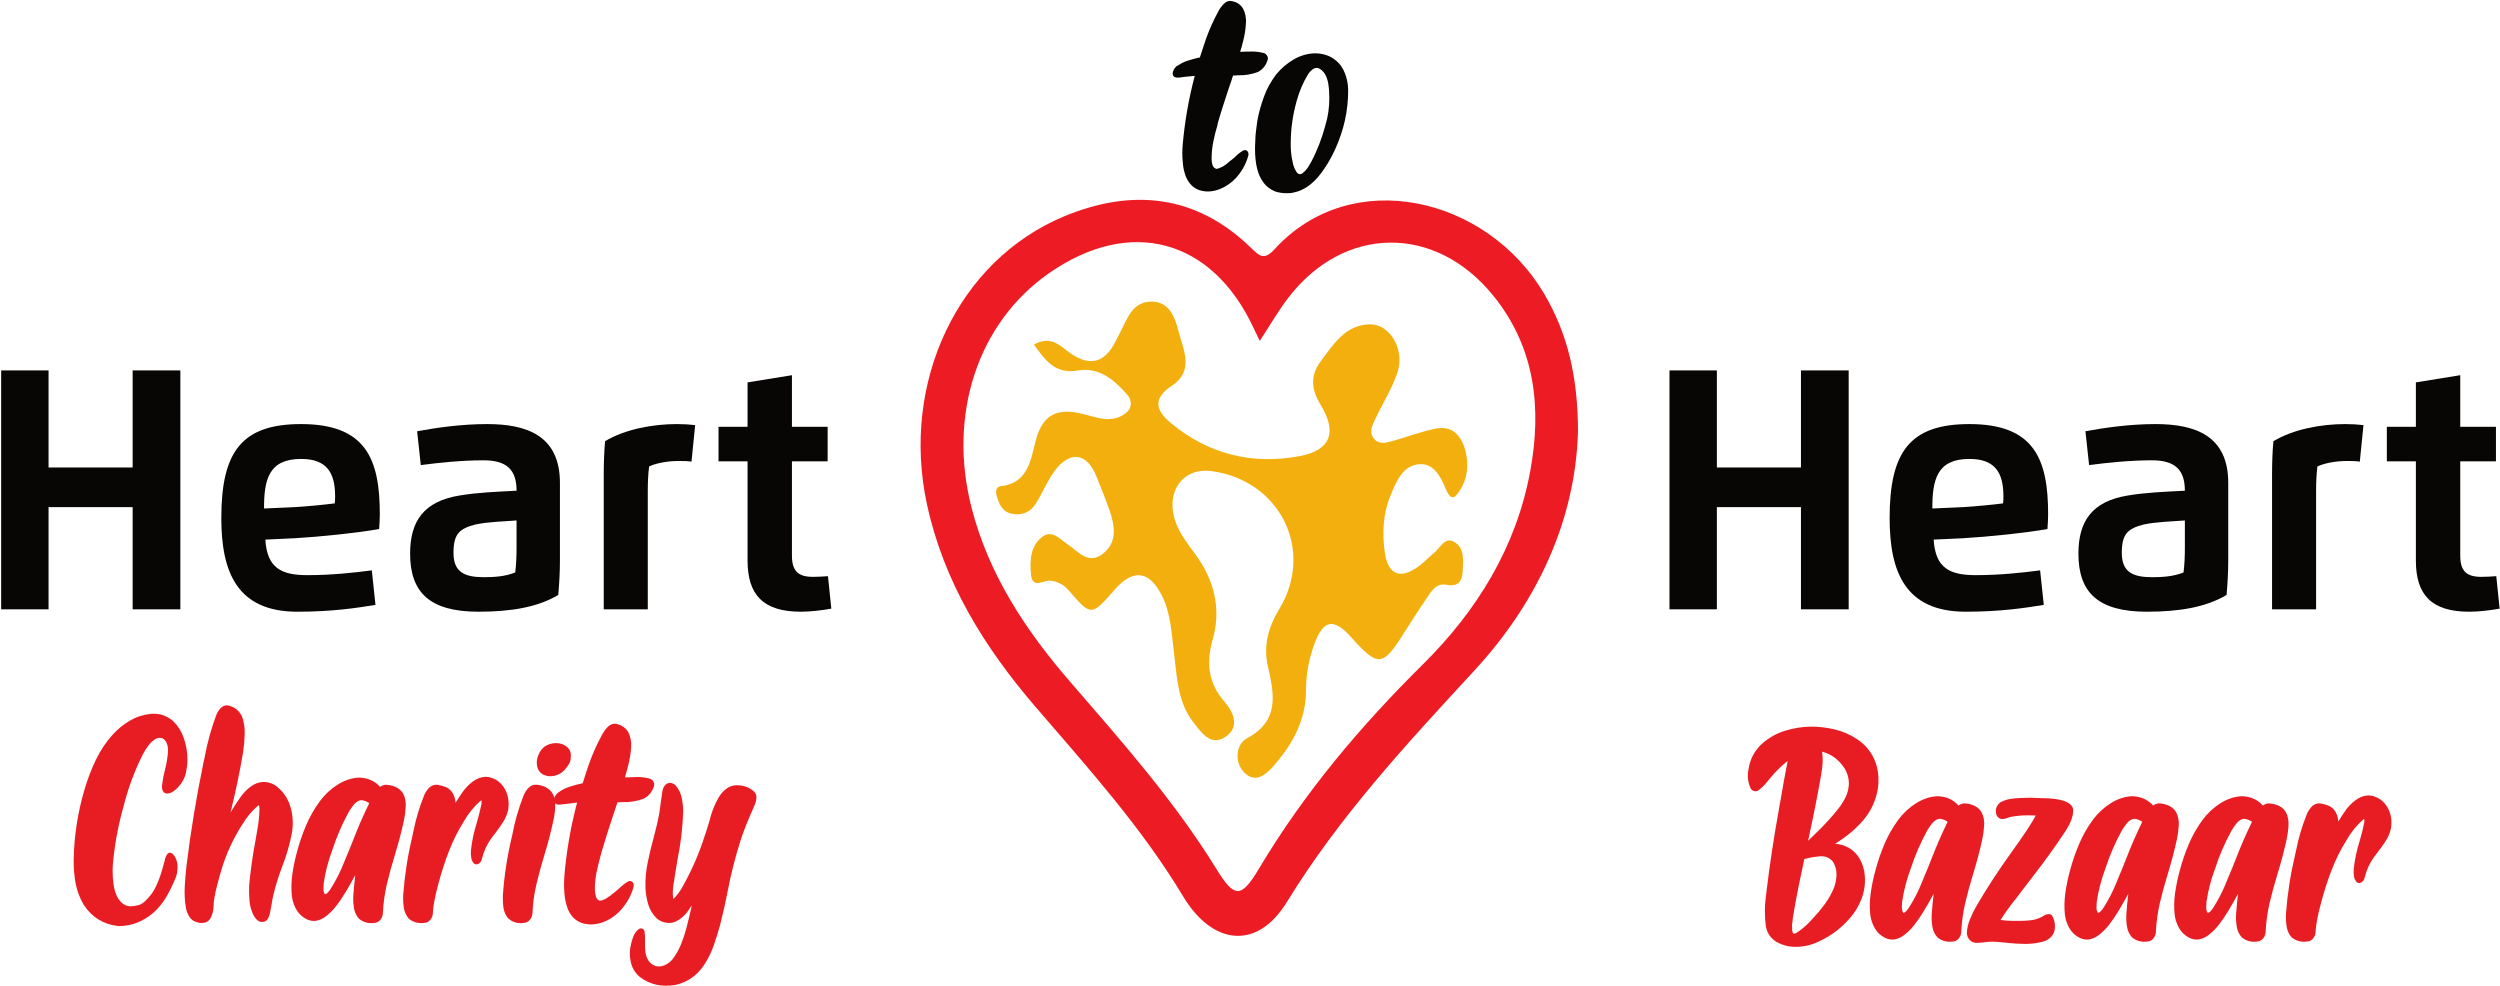 <?xml version="1.0" encoding="UTF-8" standalone="no"?>
<!DOCTYPE svg PUBLIC "-//W3C//DTD SVG 1.1//EN" "http://www.w3.org/Graphics/SVG/1.1/DTD/svg11.dtd">
<svg width="100%" height="100%" viewBox="0 0 1372 541" version="1.1" xmlns="http://www.w3.org/2000/svg" xmlns:xlink="http://www.w3.org/1999/xlink" xml:space="preserve" xmlns:serif="http://www.serif.com/" style="fill-rule:evenodd;clip-rule:evenodd;stroke-linejoin:round;stroke-miterlimit:2;">
    <g transform="matrix(1,0,0,1,-966.175,-36.092)">
        <g transform="matrix(1.243,0,0,1.245,61.076,-2229.49)">
            <g transform="matrix(0.948,0,0,0.948,1284.36,2160.99)">
                <path d="M0,-201.449C-1.202,-203.946 -2.074,-205.713 -2.907,-207.497C-22.322,-249.057 -60.49,-259.206 -98.27,-232.852C-131.27,-209.832 -145.407,-167.297 -134.221,-123.849C-126.219,-92.769 -109.026,-66.827 -88.282,-42.912C-64.103,-15.036 -39.62,12.62 -20.142,44.166C-11.868,57.566 -8.756,57.983 -0.393,43.977C20.665,8.709 46.817,-22.227 75.975,-51.051C101.125,-75.914 119.404,-105.413 125.946,-140.774C131.374,-170.119 128.363,-198.286 108.786,-222.447C81.748,-255.817 39.209,-255.286 13.227,-221.427C8.568,-215.356 4.734,-208.651 0,-201.449M148.212,-159.501C147.085,-118.471 129.553,-80.199 99.96,-48.182C68.485,-14.128 37.139,19.569 12.654,59.421C-1.213,81.992 -21.958,79.665 -35.74,56.765C-55.087,24.62 -80.166,-3.088 -104.504,-31.357C-128.31,-59.008 -147.162,-89.303 -155.007,-125.527C-167.247,-182.04 -140.646,-238.774 -91.17,-259.335C-59.661,-272.429 -29.881,-269.622 -4.281,-244.927C-0.557,-241.335 1.803,-238.5 6.748,-243.931C42.724,-283.441 105.878,-268.488 132.511,-223.272C143.461,-204.683 148.153,-184.479 148.212,-159.501" style="fill:rgb(237,28,36);fill-rule:nonzero;"/>
            </g>
            <g transform="matrix(0.948,0,0,0.948,1184.63,2146.09)">
                <path d="M0,-184.001C8.262,-188.623 12.534,-183.002 17.138,-179.883C26.494,-173.546 33.097,-175.804 37.991,-185.407C38.575,-186.553 39.141,-187.709 39.754,-188.84C43.367,-195.511 45.588,-204.239 55.215,-204.003C63.001,-203.811 65.693,-196.726 67.239,-190.625C69.446,-181.91 74.968,-171.951 64.27,-164.904C55.354,-159.031 56.625,-153.499 63.649,-147.658C81.261,-133.012 101.674,-127.964 123.911,-132.19C138.275,-134.92 141.362,-143.265 133.483,-156.129C129.114,-163.262 128.655,-169.693 133.655,-176.353C139.574,-184.236 145.052,-193.105 156.361,-193.453C165.592,-193.738 172.833,-181.99 169.393,-171.317C166.923,-163.655 162.402,-156.665 158.937,-149.308C157.492,-146.242 155.745,-142.851 158.779,-139.829C161.27,-137.347 164.482,-138.485 167.326,-139.264C173.92,-141.07 180.354,-143.599 187.033,-144.925C194.834,-146.474 199.069,-141.815 200.93,-134.77C202.908,-127.285 201.65,-119.991 196.857,-114.135C194.435,-111.176 192.692,-114.774 191.746,-117.082C189.373,-122.876 186.068,-128.983 179.356,-128.388C171.713,-127.71 168.809,-120.384 166.147,-113.998C162.58,-105.439 162.133,-96.369 163.424,-87.393C164.951,-76.777 170.751,-74.667 179.433,-81.088C181.838,-82.866 183.861,-85.151 186.221,-86.998C189.096,-89.249 191.189,-94.585 195.451,-92.408C200.766,-89.693 199.926,-83.645 199.69,-78.534C199.482,-74.038 197.585,-71.255 192.326,-72.319C187.615,-73.272 185.391,-69.763 183.224,-66.546C179.63,-61.21 176.068,-55.85 172.658,-50.396C162.474,-34.106 160.399,-33.872 147.82,-47.886C139.645,-56.993 134.839,-56.225 130.657,-44.838C128.132,-37.961 126.74,-30.757 126.732,-23.396C126.717,-9.723 120.751,1.385 112.088,11.382C108.21,15.857 103.321,20.238 98.048,15.035C93.222,10.273 94.091,1.81 99.211,-0.924C114.638,-9.163 111.868,-21.615 109.002,-34.298C106.752,-44.252 109.234,-52.699 114.353,-61.178C130.847,-88.504 114.562,-121.056 82.561,-125.211C69.143,-126.953 60.85,-115.148 66.173,-101.029C68.098,-95.922 71.633,-91.316 74.942,-86.859C83.94,-74.737 87.395,-61.366 83.259,-46.822C80.184,-36.012 81.163,-26.716 88.7,-18.045C93.263,-12.795 96.045,-5.893 88.851,-1.385C82.174,2.799 77.823,-3.886 74.259,-8.409C66.987,-17.641 66.721,-29.136 65.309,-40.159C64.111,-49.505 63.856,-59.119 59.441,-67.672C53.583,-79.024 46.087,-79.704 37.638,-70.086C26.754,-57.697 26.68,-57.633 16.429,-69.502C14.021,-72.29 11.436,-73.774 7.759,-74.251C4.627,-74.659 -0.668,-70.137 -1.328,-77.029C-1.943,-83.452 -1.744,-90.391 3.998,-94.688C8.386,-97.972 11.891,-93.737 15.361,-91.414C20.494,-87.979 25.268,-81.345 32.203,-86.807C38.992,-92.154 37.699,-99.77 35.221,-106.964C33.406,-112.233 31.249,-117.385 29.198,-122.571C24.783,-133.738 16.875,-134.971 9.612,-125.208C6.064,-120.438 3.918,-114.648 0.614,-109.668C-1.949,-105.804 -6.073,-104.34 -10.713,-105.452C-14.525,-106.365 -16.043,-109.592 -17.113,-112.895C-17.757,-114.883 -18.166,-117.807 -15.392,-118.143C-2.264,-119.731 -1.425,-131.079 1.024,-139.953C4.354,-152.02 11.466,-154.429 22.224,-151.908C29.218,-150.268 36.391,-146.886 43.08,-152.4C45.747,-154.599 45.714,-158.139 43.607,-160.567C37.556,-167.541 30.466,-173.669 20.49,-171.982C9.675,-170.152 5.393,-176.802 0,-184.001" style="fill:rgb(242,175,13);fill-rule:nonzero;"/>
            </g>
            <g transform="matrix(2.523,0,0,2.58,-2308.77,339.882)">
                <g transform="matrix(50,0,0,50,1408.42,606.548)">
                    <path d="M0.105,-0.463C0.112,-0.485 0.12,-0.507 0.127,-0.528C0.139,-0.56 0.153,-0.591 0.17,-0.621C0.174,-0.629 0.18,-0.637 0.187,-0.644C0.194,-0.652 0.202,-0.656 0.211,-0.656C0.231,-0.654 0.246,-0.646 0.256,-0.63C0.264,-0.615 0.268,-0.597 0.266,-0.578C0.265,-0.559 0.262,-0.54 0.257,-0.521C0.254,-0.508 0.25,-0.495 0.246,-0.482C0.261,-0.483 0.275,-0.483 0.29,-0.483C0.303,-0.483 0.316,-0.481 0.328,-0.478C0.333,-0.477 0.337,-0.474 0.34,-0.469C0.343,-0.465 0.344,-0.46 0.342,-0.454C0.336,-0.435 0.325,-0.422 0.308,-0.413C0.285,-0.405 0.262,-0.401 0.238,-0.402C0.234,-0.402 0.23,-0.401 0.226,-0.401L0.221,-0.401C0.217,-0.387 0.212,-0.374 0.207,-0.36C0.193,-0.319 0.179,-0.277 0.167,-0.236C0.167,-0.235 0.167,-0.234 0.167,-0.233C0.161,-0.214 0.156,-0.195 0.152,-0.175C0.148,-0.156 0.146,-0.136 0.146,-0.117C0.146,-0.11 0.147,-0.103 0.149,-0.096C0.151,-0.089 0.156,-0.084 0.163,-0.082C0.17,-0.083 0.177,-0.086 0.185,-0.09C0.192,-0.094 0.199,-0.099 0.206,-0.105C0.206,-0.106 0.207,-0.106 0.208,-0.107C0.214,-0.111 0.22,-0.116 0.226,-0.121C0.235,-0.13 0.245,-0.138 0.255,-0.144C0.261,-0.147 0.266,-0.147 0.27,-0.144C0.274,-0.14 0.276,-0.135 0.275,-0.129C0.269,-0.106 0.259,-0.086 0.244,-0.066C0.229,-0.046 0.211,-0.031 0.19,-0.02C0.169,-0.009 0.148,-0.004 0.127,-0.005C0.094,-0.007 0.071,-0.023 0.057,-0.053C0.05,-0.07 0.046,-0.088 0.045,-0.107C0.043,-0.126 0.043,-0.146 0.045,-0.166C0.052,-0.244 0.066,-0.322 0.087,-0.4C0.074,-0.399 0.06,-0.397 0.046,-0.396L0.041,-0.395C0.035,-0.394 0.03,-0.394 0.025,-0.394C0.02,-0.394 0.015,-0.396 0.012,-0.4C0.009,-0.406 0.009,-0.412 0.012,-0.417C0.014,-0.423 0.018,-0.428 0.022,-0.432C0.035,-0.44 0.047,-0.447 0.06,-0.451C0.073,-0.455 0.087,-0.459 0.1,-0.462C0.102,-0.462 0.104,-0.463 0.105,-0.463Z" style="fill:rgb(8,6,5);fill-rule:nonzero;"/>
                </g>
                <g transform="matrix(50,0,0,50,1422.67,606.548)">
                    <path d="M0.122,0.001C0.109,0.001 0.096,-0.001 0.083,-0.005C0.067,-0.012 0.053,-0.021 0.043,-0.035C0.023,-0.06 0.013,-0.098 0.013,-0.15C0.013,-0.153 0.013,-0.163 0.014,-0.179C0.014,-0.196 0.017,-0.218 0.021,-0.246C0.026,-0.274 0.034,-0.301 0.044,-0.328C0.054,-0.356 0.069,-0.381 0.087,-0.405C0.105,-0.426 0.125,-0.443 0.15,-0.457C0.174,-0.47 0.199,-0.477 0.226,-0.477C0.252,-0.476 0.275,-0.469 0.294,-0.454C0.31,-0.442 0.321,-0.426 0.328,-0.408C0.335,-0.39 0.339,-0.37 0.339,-0.35C0.339,-0.281 0.324,-0.214 0.293,-0.148C0.283,-0.127 0.271,-0.105 0.257,-0.085C0.225,-0.037 0.189,-0.009 0.147,-0.001C0.139,0.001 0.13,0.001 0.122,0.001ZM0.171,-0.064C0.174,-0.064 0.176,-0.065 0.179,-0.067C0.191,-0.076 0.2,-0.088 0.207,-0.102L0.208,-0.103C0.23,-0.143 0.247,-0.186 0.259,-0.23C0.269,-0.262 0.273,-0.293 0.273,-0.324C0.273,-0.341 0.272,-0.359 0.269,-0.375C0.264,-0.403 0.251,-0.42 0.233,-0.427L0.229,-0.427C0.223,-0.427 0.218,-0.425 0.213,-0.421C0.208,-0.417 0.203,-0.412 0.199,-0.406C0.181,-0.377 0.168,-0.347 0.159,-0.315C0.145,-0.267 0.138,-0.218 0.138,-0.17C0.138,-0.16 0.138,-0.15 0.139,-0.14C0.14,-0.128 0.142,-0.116 0.145,-0.104C0.147,-0.092 0.152,-0.081 0.158,-0.072C0.161,-0.067 0.165,-0.064 0.171,-0.064Z" style="fill:rgb(8,6,5);fill-rule:nonzero;"/>
                </g>
            </g>
            <g transform="matrix(1.357,0,0,1.357,-1596.87,1218.68)">
                <path d="M1752.25,743.75L1751.77,743.75C1746.99,743.196 1743.27,740.913 1740.63,736.902C1739.32,734.685 1738.43,732.337 1737.95,729.859C1737.53,727.511 1737.33,725.179 1737.33,722.864L1737.33,722.375C1737.45,714.484 1738.65,706.772 1740.91,699.239C1741.87,695.978 1743.08,692.815 1744.55,689.75C1746.02,686.685 1747.9,683.897 1750.19,681.386C1751.79,679.658 1753.62,678.19 1755.69,676.984C1757.77,675.777 1760.01,675.06 1762.44,674.832L1763.44,674.783C1765.8,674.783 1767.9,675.598 1769.76,677.228C1771.16,678.631 1772.21,680.228 1772.91,682.022C1773.87,684.533 1774.35,687.093 1774.35,689.701C1774.35,690.973 1774.18,692.408 1773.84,694.006C1773.51,695.603 1772.67,697.152 1771.33,698.652C1770.82,699.174 1770.26,699.647 1769.63,700.071C1769.01,700.495 1768.35,700.707 1767.65,700.707L1767.51,700.707C1766.55,700.511 1766.07,699.777 1766.07,698.506L1766.07,698.114C1766.26,696.451 1766.57,694.821 1766.98,693.223C1767.3,691.984 1767.56,690.728 1767.75,689.457C1767.94,688.446 1768.03,687.402 1768.03,686.326C1768,685.283 1767.68,684.321 1767.08,683.44C1766.66,682.886 1766.07,682.609 1765.31,682.609C1764.83,682.609 1764.4,682.723 1764.02,682.951C1763.06,683.538 1762.25,684.28 1761.6,685.177C1760.95,686.073 1760.36,686.995 1759.85,687.94C1757.18,693.256 1755.1,698.799 1753.64,704.571C1751.95,710.473 1750.8,716.457 1750.19,722.522C1750.07,723.63 1750,724.723 1750,725.799C1750,732.386 1751.6,736.185 1754.78,737.196C1755.1,737.294 1755.47,737.342 1755.88,737.342C1756.49,737.342 1757.34,737.212 1758.44,736.951C1759.54,736.69 1760.88,735.573 1762.44,733.601C1764,731.628 1765.39,728.342 1766.6,723.745C1766.73,723.386 1766.84,722.995 1766.93,722.571C1767.06,721.69 1767.39,720.891 1767.94,720.174C1768.16,720.011 1768.4,719.929 1768.65,719.929C1768.85,719.929 1769.1,720.035 1769.42,720.247C1769.74,720.459 1770.01,720.761 1770.23,721.152C1770.84,722.228 1771.14,723.353 1771.14,724.527C1771.14,724.723 1771.1,725.236 1771.02,726.068C1770.94,726.9 1770.62,727.935 1770.04,729.174C1769.18,731.196 1768.21,733.087 1767.12,734.848C1764.77,738.598 1761.66,741.223 1757.8,742.723C1755.95,743.408 1754.1,743.75 1752.25,743.75Z" style="fill:rgb(232,29,36);fill-rule:nonzero;"/>
                <path d="M1788.36,706.87C1789.38,705.141 1790.48,703.446 1791.66,701.783C1792.55,700.544 1793.61,699.459 1794.82,698.53C1796.03,697.601 1797.37,697.071 1798.84,696.94C1800.68,696.908 1802.26,697.446 1803.57,698.554C1805.61,700.217 1807.03,702.345 1807.83,704.938C1808.62,707.53 1808.82,710.261 1808.4,713.131C1807.7,717.011 1806.6,720.842 1805.1,724.625C1803.98,727.56 1803.06,730.527 1802.33,733.527C1802.07,734.571 1801.86,735.679 1801.7,736.853C1801.55,737.799 1801.37,738.728 1801.18,739.641C1801.05,740.228 1800.84,740.799 1800.53,741.353C1800.23,741.908 1799.76,742.25 1799.12,742.38C1798.32,742.511 1797.66,742.348 1797.14,741.891C1796.61,741.435 1796.19,740.897 1795.87,740.277C1795.14,738.842 1794.69,737.269 1794.53,735.557C1794.37,733.845 1794.34,732.125 1794.43,730.397C1794.88,725.669 1795.55,720.94 1796.44,716.212C1796.54,715.625 1796.63,715.054 1796.73,714.5L1797.02,712.837C1797.5,710.359 1797.75,707.897 1797.78,705.451C1797.75,705.386 1797.74,705.304 1797.74,705.207C1797.74,705.076 1797.72,704.946 1797.69,704.815C1797.65,704.685 1797.61,704.595 1797.54,704.546C1797.48,704.497 1797.38,704.538 1797.26,704.669C1795.31,706.364 1793.67,708.321 1792.33,710.538C1789.2,715.364 1786.86,720.467 1785.3,725.848C1785.08,726.5 1784.62,728.147 1783.94,730.788C1783.25,733.429 1782.89,735.533 1782.86,737.098C1782.86,738.63 1782.48,740.082 1781.71,741.451C1781.17,742.168 1780.51,742.584 1779.73,742.698C1778.95,742.813 1778.2,742.755 1777.5,742.527C1776.42,742.266 1775.58,741.679 1774.99,740.766C1774.4,739.853 1774.01,738.826 1773.82,737.685C1773.47,735.533 1773.35,733.34 1773.46,731.106C1773.57,728.872 1773.76,726.63 1774.01,724.38C1775.38,713.163 1777.23,701.929 1779.56,690.679C1779.72,690.027 1779.86,689.359 1779.99,688.674C1780.82,684.174 1782.05,679.739 1783.67,675.37C1783.96,674.587 1784.38,673.862 1784.94,673.193C1785.5,672.525 1786.19,672.141 1787.02,672.044L1787.21,672.044C1789.51,672.402 1791.15,673.641 1792.14,675.761C1792.74,677.489 1793.02,679.332 1792.98,681.288C1792.93,683.245 1792.76,685.201 1792.47,687.158C1791.36,693.745 1789.99,700.315 1788.36,706.87Z" style="fill:rgb(232,29,36);fill-rule:nonzero;"/>
                <path d="M1831.34,702.908C1831.05,702.875 1830.76,702.875 1830.48,702.908C1829.65,703.201 1828.94,703.715 1828.37,704.448C1827.8,705.182 1827.29,705.924 1826.84,706.674C1824.64,710.685 1822.86,714.81 1821.48,719.049C1820.14,722.603 1819.2,726.239 1818.66,729.957L1818.66,730.495C1818.6,731.016 1818.58,731.538 1818.61,732.06C1818.65,732.582 1818.81,733.038 1819.09,733.429C1819.35,733.397 1819.6,733.266 1819.83,733.038C1820.07,732.81 1820.29,732.565 1820.48,732.304C1820.54,732.272 1820.59,732.223 1820.62,732.158C1822.47,729.321 1824.02,726.321 1825.26,723.158C1825.36,722.864 1825.47,722.587 1825.6,722.326C1826.52,720.174 1827.41,717.989 1828.28,715.772C1829.84,711.728 1831.58,707.75 1833.49,703.837C1832.85,703.381 1832.13,703.071 1831.34,702.908ZM1828.94,727.217C1827.92,729.109 1826.86,730.984 1825.74,732.842C1825.71,732.875 1825.68,732.924 1825.64,732.989C1824.75,734.457 1823.78,735.875 1822.73,737.245C1821.67,738.614 1820.46,739.804 1819.09,740.815C1817.02,742.25 1815.01,742.478 1813.07,741.5C1811.69,740.815 1810.62,739.813 1809.84,738.492C1809.06,737.171 1808.55,735.712 1808.33,734.114C1808.08,731.766 1808.12,729.361 1808.47,726.9C1808.83,724.438 1809.34,722 1810.01,719.587C1810.77,716.717 1811.74,713.889 1812.92,711.101C1814.1,708.313 1815.6,705.679 1817.42,703.201C1819.01,701.049 1820.93,699.264 1823.16,697.845C1825.39,696.427 1827.72,695.652 1830.14,695.522C1832.98,695.587 1835.27,696.598 1837.03,698.554C1837.51,698.196 1838.05,697.967 1838.65,697.87L1838.75,697.87C1838.88,697.837 1839.01,697.837 1839.13,697.87C1840.22,697.935 1841.24,698.188 1842.19,698.628C1843.15,699.068 1843.91,699.745 1844.49,700.658C1845.16,701.929 1845.45,703.34 1845.37,704.889C1845.3,706.438 1845.1,707.962 1844.78,709.462C1843.95,713.245 1842.96,716.995 1841.81,720.712C1840.82,723.908 1839.95,727.12 1839.18,730.348C1838.51,733.315 1838.1,736.283 1837.94,739.25C1837.97,739.935 1837.8,740.603 1837.43,741.255C1837.07,741.908 1836.53,742.364 1835.83,742.625C1833.63,743.082 1831.75,742.674 1830.19,741.402C1829.3,740.424 1828.74,739.242 1828.52,737.856C1828.29,736.47 1828.23,735.076 1828.32,733.674C1828.48,731.522 1828.69,729.37 1828.94,727.217Z" style="fill:rgb(232,29,36);fill-rule:nonzero;"/>
                <path d="M1861.56,703.739C1862.3,702.533 1863.08,701.342 1863.91,700.169C1864.8,698.897 1865.88,697.788 1867.14,696.842C1868.4,695.897 1869.74,695.375 1871.18,695.277C1871.62,695.277 1872.06,695.31 1872.47,695.375C1874.73,695.897 1876.44,697.169 1877.59,699.19C1878.74,701.212 1879.1,703.495 1878.69,706.038C1878.37,707.44 1877.83,708.745 1877.06,709.951C1876.3,711.158 1875.45,712.348 1874.53,713.522C1874.05,714.141 1873.57,714.777 1873.09,715.429C1871.78,717.288 1870.84,719.31 1870.27,721.495C1870.24,721.658 1870.19,721.821 1870.13,721.984C1870.03,722.538 1869.74,723.003 1869.27,723.378C1868.79,723.753 1868.29,723.826 1867.78,723.598C1867.18,723.109 1866.81,722.448 1866.68,721.617C1866.55,720.785 1866.52,719.962 1866.59,719.147C1866.9,716.179 1867.53,713.228 1868.45,710.294C1869.06,708.272 1869.57,706.25 1869.98,704.228C1869.98,704.131 1870,704 1870.03,703.837C1870.03,703.707 1870.04,703.568 1870.05,703.421C1870.07,703.275 1870.06,703.16 1870.03,703.079C1870,702.997 1869.93,702.957 1869.84,702.957C1867.61,704.881 1865.74,707.163 1864.24,709.804C1862.33,712.87 1860.73,716.065 1859.44,719.391C1858.14,722.717 1856.98,726.321 1855.94,730.201C1854.91,734.082 1854.33,737.098 1854.2,739.25C1854.23,739.935 1854.06,740.603 1853.7,741.255C1853.33,741.908 1852.8,742.364 1852.09,742.625C1849.86,743.082 1847.95,742.658 1846.36,741.353C1845.49,740.342 1844.96,739.16 1844.75,737.807C1844.55,736.454 1844.47,735.076 1844.54,733.674C1845.02,727.25 1846.02,720.826 1847.55,714.402C1847.68,713.913 1847.79,713.408 1847.88,712.886C1848.65,709.038 1849.78,705.239 1851.28,701.489C1851.6,700.674 1852.06,699.9 1852.67,699.166C1853.27,698.432 1854.02,698 1854.92,697.87C1855.17,697.837 1855.43,697.837 1855.68,697.87C1856.61,698 1857.49,698.237 1858.34,698.579C1859.18,698.921 1859.87,699.467 1860.42,700.217C1861.12,701.261 1861.5,702.435 1861.56,703.739Z" style="fill:rgb(232,29,36);fill-rule:nonzero;"/>
                <path d="M1882.8,742.821C1881.27,742.821 1879.91,742.315 1878.74,741.304C1877.91,740.326 1877.38,739.169 1877.16,737.832C1877.03,736.821 1876.97,735.81 1876.97,734.799L1876.97,733.821C1877.41,727.332 1878.42,720.859 1879.98,714.402C1880.81,709.935 1882.04,705.631 1883.66,701.489C1883.98,700.674 1884.44,699.891 1885.05,699.141C1885.78,698.261 1886.67,697.821 1887.73,697.821L1888.11,697.87C1890.05,698.033 1891.62,698.799 1892.8,700.169C1893.56,701.245 1893.96,702.484 1893.99,703.886L1893.99,704.717C1893.99,705.826 1893.9,706.935 1893.7,708.044C1892.84,712.315 1891.76,716.554 1890.45,720.761C1889.5,723.859 1888.65,726.957 1887.92,730.054C1887.18,733.152 1886.75,736.217 1886.63,739.25C1886.63,739.967 1886.44,740.644 1886.08,741.28C1885.71,741.916 1885.16,742.364 1884.43,742.625C1883.85,742.755 1883.31,742.821 1882.8,742.821ZM1892.41,695.082C1891.55,695.082 1890.74,694.886 1889.98,694.495C1888.67,693.712 1888.01,692.44 1888.01,690.679C1888.01,689.799 1888.2,688.935 1888.59,688.087C1889,686.978 1889.69,686.082 1890.64,685.397C1891.73,684.679 1892.94,684.321 1894.28,684.321C1895.71,684.321 1896.96,684.777 1898.01,685.69C1898.74,686.408 1899.11,687.288 1899.11,688.332C1899.11,688.495 1899.08,688.935 1899.01,689.652C1898.95,690.37 1898.5,691.25 1897.67,692.294C1896.72,693.598 1895.51,694.462 1894.04,694.886C1893.47,695.016 1892.92,695.082 1892.41,695.082Z" style="fill:rgb(232,29,36);fill-rule:nonzero;"/>
                <path d="M1902.94,697.381C1903.61,695.196 1904.32,693.011 1905.09,690.826C1906.24,687.663 1907.62,684.582 1909.25,681.582C1909.7,680.734 1910.26,679.943 1910.95,679.209C1911.63,678.476 1912.42,678.076 1913.32,678.011C1915.2,678.207 1916.66,679.087 1917.72,680.652C1918.51,682.185 1918.84,683.913 1918.7,685.837C1918.55,687.761 1918.24,689.669 1917.76,691.56C1917.44,692.864 1917.09,694.169 1916.71,695.473C1918.15,695.408 1919.57,695.359 1920.97,695.326C1922.28,695.359 1923.53,695.538 1924.75,695.864C1925.19,695.995 1925.58,696.28 1925.89,696.72C1926.21,697.16 1926.29,697.69 1926.13,698.31C1925.56,700.169 1924.44,701.522 1922.79,702.37C1920.52,703.217 1918.24,703.592 1915.95,703.495C1915.53,703.527 1915.13,703.544 1914.75,703.544L1914.27,703.544C1913.83,704.946 1913.36,706.332 1912.88,707.701C1911.48,711.842 1910.17,715.984 1908.96,720.125C1908.96,720.19 1908.95,720.272 1908.91,720.37C1908.37,722.294 1907.89,724.234 1907.48,726.19C1907.07,728.147 1906.87,730.087 1906.91,732.011C1906.94,732.761 1907.05,733.478 1907.24,734.163C1907.43,734.848 1907.86,735.304 1908.53,735.533C1909.27,735.435 1909.98,735.166 1910.68,734.726C1911.39,734.285 1912.07,733.788 1912.74,733.234C1912.81,733.169 1912.88,733.103 1912.98,733.038C1913.55,732.614 1914.13,732.141 1914.7,731.62C1915.63,730.707 1916.6,729.94 1917.62,729.321C1918.16,729.027 1918.64,729.044 1919.05,729.37C1919.47,729.696 1919.63,730.185 1919.53,730.837C1918.99,733.087 1917.99,735.174 1916.52,737.098C1915.05,739.12 1913.29,740.668 1911.23,741.745C1909.18,742.821 1907.11,743.31 1905.04,743.212C1901.82,743.016 1899.54,741.435 1898.2,738.467C1897.53,736.772 1897.12,734.962 1896.98,733.038C1896.84,731.114 1896.85,729.158 1897.01,727.169C1897.67,719.342 1899.05,711.5 1901.12,703.641C1899.81,703.772 1898.49,703.935 1897.15,704.131L1896.58,704.179C1896.07,704.277 1895.56,704.318 1895.04,704.302C1894.53,704.285 1894.1,704.065 1893.75,703.641C1893.5,703.087 1893.5,702.525 1893.75,701.954C1894.01,701.383 1894.36,700.902 1894.81,700.511C1895.99,699.631 1897.22,698.978 1898.51,698.554C1899.8,698.131 1901.09,697.772 1902.36,697.478C1902.55,697.446 1902.75,697.413 1902.94,697.381Z" style="fill:rgb(232,29,36);fill-rule:nonzero;"/>
                <path d="M1944.12,709.804L1944.69,707.75C1945.27,705.826 1946.06,703.967 1947.08,702.174C1947.69,701.033 1948.5,700.063 1949.52,699.264C1950.54,698.465 1951.66,698.049 1952.87,698.016C1955.2,697.951 1957.16,698.652 1958.75,700.12C1959.29,700.641 1959.53,701.302 1959.47,702.101C1959.41,702.9 1959.22,703.674 1958.9,704.424L1957.84,706.87C1956.57,709.707 1955.44,712.576 1954.45,715.478C1952.66,721.022 1951.23,726.63 1950.14,732.304C1949.41,736.087 1948.57,739.837 1947.61,743.554C1947,745.772 1946.31,747.981 1945.53,750.182C1944.75,752.383 1943.7,754.478 1942.39,756.467C1940.07,759.891 1936.97,762.027 1933.12,762.875C1928.68,763.625 1924.84,762.777 1921.59,760.332C1920.09,759.125 1919.1,757.543 1918.62,755.587C1918.15,753.63 1918.16,751.625 1918.67,749.571C1918.7,749.44 1918.74,749.326 1918.77,749.228C1918.96,748.446 1919.21,747.671 1919.53,746.905C1919.85,746.139 1920.33,745.478 1920.97,744.924C1921.38,744.533 1921.81,744.418 1922.26,744.582C1922.7,744.745 1922.98,745.054 1923.07,745.511C1923.2,746.554 1923.25,747.598 1923.22,748.641C1923.18,749.685 1923.22,750.712 1923.31,751.723C1923.38,752.864 1923.69,753.908 1924.27,754.853C1924.84,755.799 1925.69,756.435 1926.8,756.761C1927.73,756.989 1928.67,756.891 1929.62,756.467C1930.58,756.043 1931.41,755.424 1932.11,754.609C1933.29,753.076 1934.23,751.437 1934.93,749.693C1935.63,747.948 1936.23,746.179 1936.7,744.386C1937.34,741.908 1937.93,739.446 1938.47,737C1938.15,737.522 1937.8,738.044 1937.42,738.565C1936.53,739.87 1935.43,740.946 1934.12,741.793C1932.94,742.543 1931.72,742.853 1930.46,742.723C1929.2,742.592 1928.11,742.152 1927.18,741.402C1925.81,740.13 1924.85,738.59 1924.29,736.78C1923.73,734.97 1923.42,733.087 1923.36,731.13C1923.3,728.489 1923.53,725.84 1924.08,723.182C1924.62,720.525 1925.26,717.859 1925.99,715.185C1926.37,713.75 1926.74,712.299 1927.09,710.832C1927.66,708.451 1928.08,706.071 1928.33,703.69C1928.49,702.484 1928.67,701.277 1928.86,700.071C1928.92,699.451 1929.15,698.848 1929.55,698.261C1929.95,697.674 1930.49,697.332 1931.15,697.234C1931.98,697.234 1932.65,697.511 1933.16,698.065C1934.12,699.141 1934.77,700.405 1935.1,701.856C1935.44,703.307 1935.62,704.799 1935.65,706.332C1935.49,711.582 1934.87,716.864 1933.79,722.179C1933.5,723.94 1933.21,725.685 1932.92,727.413C1932.83,728 1932.75,728.571 1932.69,729.125C1932.24,731.147 1932.14,733.103 1932.4,734.995C1933.67,733.755 1934.73,732.337 1935.56,730.739C1935.62,730.641 1935.67,730.56 1935.7,730.495C1938.57,725.342 1940.88,720.011 1942.63,714.5C1943.05,713.326 1943.43,712.136 1943.78,710.929C1943.88,710.538 1943.99,710.163 1944.12,709.804Z" style="fill:rgb(232,29,36);fill-rule:nonzero;"/>
            </g>
            <g transform="matrix(1.357,0,0,1.357,-854.907,1226.89)">
                <path d="M1758.75,715.038C1757.35,715.136 1755.96,715.364 1754.59,715.723L1753.64,715.919C1753.38,717.223 1753.11,718.544 1752.82,719.88C1751.71,724.935 1750.74,730.005 1749.91,735.092L1749.81,736.12C1749.59,737.294 1749.59,738.484 1749.81,739.69C1749.91,739.984 1750.08,740.139 1750.34,740.155C1750.59,740.171 1750.83,740.098 1751.05,739.935C1752.78,738.826 1754.34,737.505 1755.74,735.973L1756.27,735.386C1757.67,733.919 1758.99,732.345 1760.24,730.666C1761.48,728.986 1762.5,727.185 1763.3,725.261C1763.81,723.891 1764.08,722.473 1764.11,721.005C1764.14,719.538 1763.78,718.169 1763.01,716.897C1761.93,715.527 1760.51,714.908 1758.75,715.038ZM1748.23,684.076C1748.04,684.239 1747.83,684.402 1747.61,684.565C1745.82,686.033 1744.21,687.631 1742.78,689.359L1741.68,690.679C1740.79,691.853 1739.75,692.864 1738.57,693.712C1738.12,693.94 1737.68,693.981 1737.23,693.834C1736.79,693.688 1736.43,693.402 1736.18,692.978C1735.29,691.022 1735.05,689 1735.46,686.913C1735.97,683.359 1737.57,680.44 1740.24,678.158C1742.38,676.364 1744.77,675.06 1747.42,674.245C1750.07,673.429 1752.78,672.989 1755.55,672.924C1758.26,672.891 1760.95,673.201 1763.63,673.853C1766.31,674.506 1768.8,675.614 1771.09,677.179C1774.28,679.397 1776.36,682.397 1777.31,686.179C1777.98,689.212 1777.92,692.204 1777.12,695.155C1776.32,698.106 1774.95,700.756 1773.01,703.103C1771.13,705.321 1769.01,707.277 1766.65,708.973C1765.69,709.658 1764.7,710.326 1763.68,710.978C1765.24,711.076 1766.73,711.516 1768.13,712.299C1769.69,713.212 1770.9,714.459 1771.76,716.041C1772.62,717.622 1773.13,719.294 1773.29,721.054C1773.55,723.663 1773.23,726.19 1772.34,728.636C1771.44,731.082 1770.15,733.25 1768.46,735.141C1765.12,738.989 1761.08,741.793 1756.36,743.554C1754.42,744.207 1752.42,744.508 1750.38,744.459C1748.34,744.41 1746.41,743.88 1744.6,742.87C1742.75,741.728 1741.6,740.082 1741.15,737.929C1740.71,734.734 1740.69,731.505 1741.11,728.245L1741.2,727.56C1742.29,718.397 1743.66,709.266 1745.31,700.169L1745.41,699.484C1745.6,698.375 1745.81,697.25 1746.03,696.109C1746.7,692.098 1747.43,688.087 1748.23,684.076ZM1754.88,710C1755.58,709.283 1756.3,708.582 1757.03,707.897C1759.74,705.353 1762.26,702.631 1764.59,699.728C1765.51,698.587 1766.31,697.356 1766.98,696.035C1767.65,694.715 1768.03,693.288 1768.13,691.756C1768.19,689.799 1767.7,688.006 1766.65,686.375C1765.59,684.745 1764.27,683.424 1762.68,682.413C1761.59,681.794 1760.49,681.337 1759.38,681.044C1759.41,681.141 1759.44,681.239 1759.47,681.337C1759.73,683.457 1759.65,685.576 1759.23,687.696C1759.2,688.022 1759.15,688.364 1759.09,688.723C1758.01,694.951 1756.79,701.131 1755.45,707.261C1755.26,708.174 1755.07,709.087 1754.88,710Z" style="fill:rgb(232,29,36);fill-rule:nonzero;"/>
                <path d="M1798.12,702.908C1797.83,702.875 1797.54,702.875 1797.26,702.908C1796.43,703.201 1795.73,703.715 1795.15,704.448C1794.58,705.182 1794.07,705.924 1793.62,706.674C1791.42,710.685 1789.64,714.81 1788.26,719.049C1786.92,722.603 1785.99,726.239 1785.44,729.957L1785.44,730.495C1785.38,731.016 1785.36,731.538 1785.39,732.06C1785.43,732.582 1785.59,733.038 1785.87,733.429C1786.13,733.397 1786.38,733.266 1786.61,733.038C1786.85,732.81 1787.07,732.565 1787.26,732.304C1787.32,732.272 1787.37,732.223 1787.4,732.158C1789.25,729.321 1790.8,726.321 1792.04,723.158C1792.14,722.864 1792.25,722.587 1792.38,722.326C1793.3,720.174 1794.19,717.989 1795.06,715.772C1796.62,711.728 1798.36,707.75 1800.27,703.837C1799.63,703.381 1798.91,703.071 1798.12,702.908ZM1795.73,727.217C1794.7,729.109 1793.64,730.984 1792.52,732.842C1792.49,732.875 1792.46,732.924 1792.43,732.989C1791.53,734.457 1790.56,735.875 1789.51,737.245C1788.46,738.614 1787.24,739.804 1785.87,740.815C1783.8,742.25 1781.79,742.478 1779.85,741.5C1778.48,740.815 1777.4,739.813 1776.62,738.492C1775.84,737.171 1775.34,735.712 1775.11,734.114C1774.86,731.766 1774.9,729.361 1775.26,726.9C1775.61,724.438 1776.12,722 1776.79,719.587C1777.55,716.717 1778.52,713.889 1779.7,711.101C1780.88,708.313 1782.38,705.679 1784.2,703.201C1785.79,701.049 1787.71,699.264 1789.94,697.845C1792.17,696.427 1794.5,695.652 1796.92,695.522C1799.76,695.587 1802.06,696.598 1803.81,698.554C1804.29,698.196 1804.83,697.967 1805.43,697.87L1805.53,697.87C1805.66,697.837 1805.79,697.837 1805.91,697.87C1807,697.935 1808.02,698.188 1808.97,698.628C1809.93,699.068 1810.7,699.745 1811.27,700.658C1811.94,701.929 1812.24,703.34 1812.15,704.889C1812.08,706.438 1811.88,707.962 1811.56,709.462C1810.73,713.245 1809.74,716.995 1808.59,720.712C1807.6,723.908 1806.73,727.12 1805.96,730.348C1805.29,733.315 1804.88,736.283 1804.72,739.25C1804.75,739.935 1804.58,740.603 1804.22,741.255C1803.85,741.908 1803.32,742.364 1802.61,742.625C1800.41,743.082 1798.53,742.674 1796.97,741.402C1796.08,740.424 1795.52,739.242 1795.3,737.856C1795.07,736.47 1795.01,735.076 1795.1,733.674C1795.26,731.522 1795.47,729.37 1795.73,727.217Z" style="fill:rgb(232,29,36);fill-rule:nonzero;"/>
                <path d="M1825.57,743.505C1823.62,743.505 1821.53,743.375 1819.3,743.114C1817.19,742.886 1815.7,742.772 1814.8,742.772C1813.97,742.772 1813.14,742.837 1812.32,742.967C1811.2,743.098 1810.32,743.163 1809.68,743.163C1808.86,743.163 1808.15,742.886 1807.56,742.332C1806.97,741.777 1806.62,741.043 1806.53,740.13C1806.56,738.598 1806.89,737.073 1807.51,735.557C1808.13,734.041 1808.84,732.582 1809.64,731.179C1813.11,725.277 1816.86,719.538 1820.88,713.962C1825.34,707.766 1828.02,703.707 1828.91,701.783L1826.28,701.734C1824.59,701.734 1822.9,701.881 1821.21,702.174C1820.73,702.239 1820.26,702.37 1819.78,702.565C1819.14,702.826 1818.5,702.957 1817.86,702.957C1816.59,702.663 1815.95,701.783 1815.95,700.315C1815.95,699.272 1816.41,698.359 1817.34,697.576C1818.39,696.989 1819.47,696.606 1820.59,696.427C1821.71,696.247 1822.81,696.141 1823.89,696.109L1827.19,696.011L1830.73,696.158C1837.11,696.158 1840.57,697.348 1841.11,699.728L1841.11,700.266C1841.11,702.158 1840.2,704.473 1838.38,707.212C1835.04,712.234 1831.5,717.125 1827.77,721.886L1822.31,729.027C1820.56,731.179 1818.95,733.413 1817.48,735.728C1818.85,735.924 1820.26,736.022 1821.69,736.022L1823.75,736.022C1824.86,736.022 1826.04,735.957 1827.29,735.826C1828.53,735.696 1829.82,735.288 1831.16,734.603C1831.8,734.082 1832.48,733.821 1833.22,733.821C1833.6,733.821 1833.93,733.967 1834.22,734.261C1834.86,735.304 1835.18,736.462 1835.18,737.734C1835.18,738.19 1835.13,738.663 1835.04,739.152C1834.84,740.065 1834.39,740.84 1833.67,741.476C1832.95,742.111 1832.16,742.543 1831.3,742.772C1829.39,743.261 1827.48,743.505 1825.57,743.505Z" style="fill:rgb(232,29,36);fill-rule:nonzero;"/>
                <path d="M1861.44,702.908C1861.15,702.875 1860.87,702.875 1860.58,702.908C1859.75,703.201 1859.05,703.715 1858.48,704.448C1857.9,705.182 1857.39,705.924 1856.94,706.674C1854.75,710.685 1852.96,714.81 1851.59,719.049C1850.25,722.603 1849.31,726.239 1848.77,729.957L1848.77,730.495C1848.7,731.016 1848.69,731.538 1848.72,732.06C1848.75,732.582 1848.91,733.038 1849.2,733.429C1849.45,733.397 1849.7,733.266 1849.94,733.038C1850.18,732.81 1850.39,732.565 1850.58,732.304C1850.65,732.272 1850.69,732.223 1850.73,732.158C1852.58,729.321 1854.12,726.321 1855.37,723.158C1855.46,722.864 1855.57,722.587 1855.7,722.326C1856.63,720.174 1857.52,717.989 1858.38,715.772C1859.94,711.728 1861.68,707.75 1863.59,703.837C1862.95,703.381 1862.24,703.071 1861.44,702.908ZM1859.05,727.217C1858.03,729.109 1856.96,730.984 1855.85,732.842C1855.81,732.875 1855.78,732.924 1855.75,732.989C1854.86,734.457 1853.88,735.875 1852.83,737.245C1851.78,738.614 1850.57,739.804 1849.2,740.815C1847.12,742.25 1845.12,742.478 1843.17,741.5C1841.8,740.815 1840.72,739.813 1839.94,738.492C1839.16,737.171 1838.66,735.712 1838.43,734.114C1838.18,731.766 1838.23,729.361 1838.58,726.9C1838.93,724.438 1839.44,722 1840.11,719.587C1840.87,716.717 1841.85,713.889 1843.03,711.101C1844.21,708.313 1845.7,705.679 1847.52,703.201C1849.12,701.049 1851.03,699.264 1853.26,697.845C1855.49,696.427 1857.82,695.652 1860.25,695.522C1863.08,695.587 1865.38,696.598 1867.13,698.554C1867.61,698.196 1868.15,697.967 1868.76,697.87L1868.85,697.87C1868.98,697.837 1869.11,697.837 1869.24,697.87C1870.32,697.935 1871.34,698.188 1872.3,698.628C1873.25,699.068 1874.02,699.745 1874.59,700.658C1875.26,701.929 1875.56,703.34 1875.48,704.889C1875.4,706.438 1875.2,707.962 1874.88,709.462C1874.05,713.245 1873.06,716.995 1871.91,720.712C1870.93,723.908 1870.05,727.12 1869.28,730.348C1868.62,733.315 1868.2,736.283 1868.04,739.25C1868.07,739.935 1867.9,740.603 1867.54,741.255C1867.17,741.908 1866.64,742.364 1865.94,742.625C1863.74,743.082 1861.86,742.674 1860.29,741.402C1859.4,740.424 1858.84,739.242 1858.62,737.856C1858.39,736.47 1858.33,735.076 1858.43,733.674C1858.59,731.522 1858.79,729.37 1859.05,727.217Z" style="fill:rgb(232,29,36);fill-rule:nonzero;"/>
                <path d="M1897.15,702.908C1896.86,702.875 1896.57,702.875 1896.29,702.908C1895.46,703.201 1894.76,703.715 1894.18,704.448C1893.61,705.182 1893.1,705.924 1892.65,706.674C1890.45,710.685 1888.66,714.81 1887.29,719.049C1885.95,722.603 1885.01,726.239 1884.47,729.957L1884.47,730.495C1884.41,731.016 1884.39,731.538 1884.42,732.06C1884.46,732.582 1884.62,733.038 1884.9,733.429C1885.16,733.397 1885.4,733.266 1885.64,733.038C1885.88,732.81 1886.1,732.565 1886.29,732.304C1886.35,732.272 1886.4,732.223 1886.43,732.158C1888.28,729.321 1889.83,726.321 1891.07,723.158C1891.17,722.864 1891.28,722.587 1891.41,722.326C1892.33,720.174 1893.23,717.989 1894.09,715.772C1895.65,711.728 1897.39,707.75 1899.3,703.837C1898.66,703.381 1897.94,703.071 1897.15,702.908ZM1894.76,727.217C1893.74,729.109 1892.67,730.984 1891.55,732.842C1891.52,732.875 1891.49,732.924 1891.45,732.989C1890.56,734.457 1889.59,735.875 1888.54,737.245C1887.49,738.614 1886.27,739.804 1884.9,740.815C1882.83,742.25 1880.82,742.478 1878.88,741.5C1877.51,740.815 1876.43,739.813 1875.65,738.492C1874.87,737.171 1874.37,735.712 1874.14,734.114C1873.89,731.766 1873.93,729.361 1874.29,726.9C1874.64,724.438 1875.15,722 1875.82,719.587C1876.58,716.717 1877.55,713.889 1878.73,711.101C1879.91,708.313 1881.41,705.679 1883.23,703.201C1884.82,701.049 1886.74,699.264 1888.97,697.845C1891.2,696.427 1893.53,695.652 1895.95,695.522C1898.79,695.587 1901.09,696.598 1902.84,698.554C1903.32,698.196 1903.86,697.967 1904.47,697.87L1904.56,697.87C1904.69,697.837 1904.82,697.837 1904.94,697.87C1906.03,697.935 1907.05,698.188 1908,698.628C1908.96,699.068 1909.73,699.745 1910.3,700.658C1910.97,701.929 1911.26,703.34 1911.18,704.889C1911.11,706.438 1910.91,707.962 1910.59,709.462C1909.76,713.245 1908.77,716.995 1907.62,720.712C1906.63,723.908 1905.76,727.12 1904.99,730.348C1904.32,733.315 1903.91,736.283 1903.75,739.25C1903.78,739.935 1903.61,740.603 1903.25,741.255C1902.88,741.908 1902.34,742.364 1901.64,742.625C1899.44,743.082 1897.56,742.674 1896,741.402C1895.11,740.424 1894.55,739.242 1894.33,737.856C1894.1,736.47 1894.04,735.076 1894.13,733.674C1894.29,731.522 1894.5,729.37 1894.76,727.217Z" style="fill:rgb(232,29,36);fill-rule:nonzero;"/>
                <path d="M1927.38,703.739C1928.11,702.533 1928.89,701.342 1929.72,700.169C1930.61,698.897 1931.69,697.788 1932.95,696.842C1934.21,695.897 1935.55,695.375 1936.99,695.277C1937.43,695.277 1937.87,695.31 1938.28,695.375C1940.54,695.897 1942.25,697.169 1943.4,699.19C1944.55,701.212 1944.91,703.495 1944.5,706.038C1944.18,707.44 1943.64,708.745 1942.87,709.951C1942.11,711.158 1941.26,712.348 1940.34,713.522C1939.86,714.141 1939.38,714.777 1938.9,715.429C1937.59,717.288 1936.65,719.31 1936.08,721.495C1936.05,721.658 1936,721.821 1935.94,721.984C1935.84,722.538 1935.55,723.003 1935.08,723.378C1934.6,723.753 1934.1,723.826 1933.59,723.598C1932.99,723.109 1932.62,722.448 1932.49,721.617C1932.37,720.785 1932.33,719.962 1932.4,719.147C1932.72,716.179 1933.34,713.228 1934.26,710.294C1934.87,708.272 1935.38,706.25 1935.79,704.228C1935.79,704.131 1935.81,704 1935.84,703.837C1935.84,703.707 1935.85,703.568 1935.86,703.421C1935.88,703.275 1935.87,703.16 1935.84,703.079C1935.81,702.997 1935.75,702.957 1935.65,702.957C1933.42,704.881 1931.55,707.163 1930.05,709.804C1928.14,712.87 1926.54,716.065 1925.25,719.391C1923.95,722.717 1922.79,726.321 1921.76,730.201C1920.72,734.082 1920.14,737.098 1920.01,739.25C1920.04,739.935 1919.87,740.603 1919.51,741.255C1919.14,741.908 1918.61,742.364 1917.9,742.625C1915.67,743.082 1913.76,742.658 1912.16,741.353C1911.3,740.342 1910.77,739.16 1910.56,737.807C1910.36,736.454 1910.28,735.076 1910.35,733.674C1910.83,727.25 1911.83,720.826 1913.36,714.402C1913.49,713.913 1913.6,713.408 1913.7,712.886C1914.46,709.038 1915.59,705.239 1917.09,701.489C1917.41,700.674 1917.87,699.9 1918.48,699.166C1919.08,698.432 1919.83,698 1920.73,697.87C1920.98,697.837 1921.24,697.837 1921.49,697.87C1922.42,698 1923.3,698.237 1924.15,698.579C1924.99,698.921 1925.68,699.467 1926.23,700.217C1926.93,701.261 1927.31,702.435 1927.38,703.739Z" style="fill:rgb(232,29,36);fill-rule:nonzero;"/>
            </g>
            <g transform="matrix(1.504,0,0,1.504,-1895.24,1818.87)">
                <g transform="matrix(97.953,0,0,100.174,1737.18,179.167)">
                    <path d="M0.47,-0.415L0.218,-0.415L0.218,-0.699L0.076,-0.699L0.076,-0L0.218,-0L0.218,-0.299L0.47,-0.299L0.47,-0L0.613,-0L0.613,-0.699L0.47,-0.699L0.47,-0.415Z" style="fill:rgb(8,6,5);fill-rule:nonzero;"/>
                </g>
                <g transform="matrix(97.953,0,0,100.174,1804.45,179.167)">
                    <path d="M0.277,0.007C0.381,0.007 0.455,-0.004 0.511,-0.013L0.5,-0.114C0.445,-0.107 0.379,-0.1 0.307,-0.1C0.23,-0.1 0.186,-0.12 0.181,-0.204L0.269,-0.208C0.342,-0.212 0.461,-0.224 0.522,-0.235C0.523,-0.249 0.524,-0.264 0.524,-0.278C0.524,-0.439 0.483,-0.542 0.288,-0.542C0.11,-0.542 0.049,-0.461 0.049,-0.267C0.049,-0.109 0.096,0.007 0.277,0.007ZM0.177,-0.295C0.177,-0.378 0.19,-0.44 0.288,-0.44C0.364,-0.44 0.39,-0.401 0.39,-0.331C0.39,-0.325 0.39,-0.316 0.389,-0.31C0.358,-0.306 0.304,-0.301 0.269,-0.299L0.177,-0.295Z" style="fill:rgb(8,6,5);fill-rule:nonzero;"/>
                </g>
                <g transform="matrix(97.953,0,0,100.174,1860.46,179.167)">
                    <path d="M0.248,0.007C0.345,0.007 0.425,-0.006 0.487,-0.042C0.49,-0.076 0.492,-0.107 0.492,-0.144L0.492,-0.37C0.492,-0.508 0.393,-0.542 0.274,-0.542C0.195,-0.542 0.12,-0.531 0.064,-0.521L0.075,-0.422C0.129,-0.429 0.199,-0.436 0.263,-0.436C0.333,-0.436 0.362,-0.408 0.362,-0.347C0.303,-0.344 0.246,-0.342 0.191,-0.333C0.084,-0.316 0.043,-0.258 0.043,-0.163C0.043,-0.05 0.101,0.007 0.248,0.007ZM0.362,-0.18C0.362,-0.156 0.361,-0.13 0.358,-0.108C0.329,-0.096 0.294,-0.094 0.264,-0.094C0.206,-0.094 0.173,-0.109 0.173,-0.165C0.173,-0.221 0.191,-0.236 0.238,-0.248C0.275,-0.256 0.322,-0.257 0.362,-0.26L0.362,-0.18Z" style="fill:rgb(8,6,5);fill-rule:nonzero;"/>
                </g>
                <g transform="matrix(97.953,0,0,100.174,1914.95,179.167)">
                    <path d="M0.199,-0L0.199,-0.346C0.199,-0.37 0.2,-0.396 0.203,-0.418C0.224,-0.428 0.26,-0.434 0.291,-0.434C0.305,-0.434 0.319,-0.434 0.33,-0.432L0.341,-0.539C0.323,-0.541 0.306,-0.542 0.286,-0.542C0.214,-0.542 0.131,-0.527 0.071,-0.492C0.068,-0.458 0.067,-0.427 0.067,-0.391L0.067,-0L0.199,-0Z" style="fill:rgb(8,6,5);fill-rule:nonzero;"/>
                </g>
                <g transform="matrix(97.953,0,0,100.174,1952.86,179.167)">
                    <path d="M0.111,-0.664L0.111,-0.534L0.024,-0.534L0.024,-0.433L0.111,-0.433L0.111,-0.143C0.111,-0.042 0.158,0.007 0.271,0.007C0.299,0.007 0.334,0.003 0.362,-0.002L0.352,-0.097C0.337,-0.096 0.322,-0.095 0.307,-0.095C0.263,-0.095 0.244,-0.112 0.244,-0.157L0.244,-0.433L0.351,-0.433L0.351,-0.534L0.244,-0.534L0.244,-0.685L0.111,-0.664Z" style="fill:rgb(8,6,5);fill-rule:nonzero;"/>
                </g>
            </g>
            <g transform="matrix(1.504,0,0,1.504,-1158.66,1818.87)">
                <g transform="matrix(97.953,0,0,100.174,1737.18,179.167)">
                    <path d="M0.47,-0.415L0.218,-0.415L0.218,-0.699L0.076,-0.699L0.076,-0L0.218,-0L0.218,-0.299L0.47,-0.299L0.47,-0L0.613,-0L0.613,-0.699L0.47,-0.699L0.47,-0.415Z" style="fill:rgb(8,6,5);fill-rule:nonzero;"/>
                </g>
                <g transform="matrix(97.953,0,0,100.174,1804.45,179.167)">
                    <path d="M0.277,0.007C0.381,0.007 0.455,-0.004 0.511,-0.013L0.5,-0.114C0.445,-0.107 0.379,-0.1 0.307,-0.1C0.23,-0.1 0.186,-0.12 0.181,-0.204L0.269,-0.208C0.342,-0.212 0.461,-0.224 0.522,-0.235C0.523,-0.249 0.524,-0.264 0.524,-0.278C0.524,-0.439 0.483,-0.542 0.288,-0.542C0.11,-0.542 0.049,-0.461 0.049,-0.267C0.049,-0.109 0.096,0.007 0.277,0.007ZM0.177,-0.295C0.177,-0.378 0.19,-0.44 0.288,-0.44C0.364,-0.44 0.39,-0.401 0.39,-0.331C0.39,-0.325 0.39,-0.316 0.389,-0.31C0.358,-0.306 0.304,-0.301 0.269,-0.299L0.177,-0.295Z" style="fill:rgb(8,6,5);fill-rule:nonzero;"/>
                </g>
                <g transform="matrix(97.953,0,0,100.174,1860.46,179.167)">
                    <path d="M0.248,0.007C0.345,0.007 0.425,-0.006 0.487,-0.042C0.49,-0.076 0.492,-0.107 0.492,-0.144L0.492,-0.37C0.492,-0.508 0.393,-0.542 0.274,-0.542C0.195,-0.542 0.12,-0.531 0.064,-0.521L0.075,-0.422C0.129,-0.429 0.199,-0.436 0.263,-0.436C0.333,-0.436 0.362,-0.408 0.362,-0.347C0.303,-0.344 0.246,-0.342 0.191,-0.333C0.084,-0.316 0.043,-0.258 0.043,-0.163C0.043,-0.05 0.101,0.007 0.248,0.007ZM0.362,-0.18C0.362,-0.156 0.361,-0.13 0.358,-0.108C0.329,-0.096 0.294,-0.094 0.264,-0.094C0.206,-0.094 0.173,-0.109 0.173,-0.165C0.173,-0.221 0.191,-0.236 0.238,-0.248C0.275,-0.256 0.322,-0.257 0.362,-0.26L0.362,-0.18Z" style="fill:rgb(8,6,5);fill-rule:nonzero;"/>
                </g>
                <g transform="matrix(97.953,0,0,100.174,1914.95,179.167)">
                    <path d="M0.199,-0L0.199,-0.346C0.199,-0.37 0.2,-0.396 0.203,-0.418C0.224,-0.428 0.26,-0.434 0.291,-0.434C0.305,-0.434 0.319,-0.434 0.33,-0.432L0.341,-0.539C0.323,-0.541 0.306,-0.542 0.286,-0.542C0.214,-0.542 0.131,-0.527 0.071,-0.492C0.068,-0.458 0.067,-0.427 0.067,-0.391L0.067,-0L0.199,-0Z" style="fill:rgb(8,6,5);fill-rule:nonzero;"/>
                </g>
                <g transform="matrix(97.953,0,0,100.174,1952.86,179.167)">
                    <path d="M0.111,-0.664L0.111,-0.534L0.024,-0.534L0.024,-0.433L0.111,-0.433L0.111,-0.143C0.111,-0.042 0.158,0.007 0.271,0.007C0.299,0.007 0.334,0.003 0.362,-0.002L0.352,-0.097C0.337,-0.096 0.322,-0.095 0.307,-0.095C0.263,-0.095 0.244,-0.112 0.244,-0.157L0.244,-0.433L0.351,-0.433L0.351,-0.534L0.244,-0.534L0.244,-0.685L0.111,-0.664Z" style="fill:rgb(8,6,5);fill-rule:nonzero;"/>
                </g>
            </g>
        </g>
    </g>
</svg>
